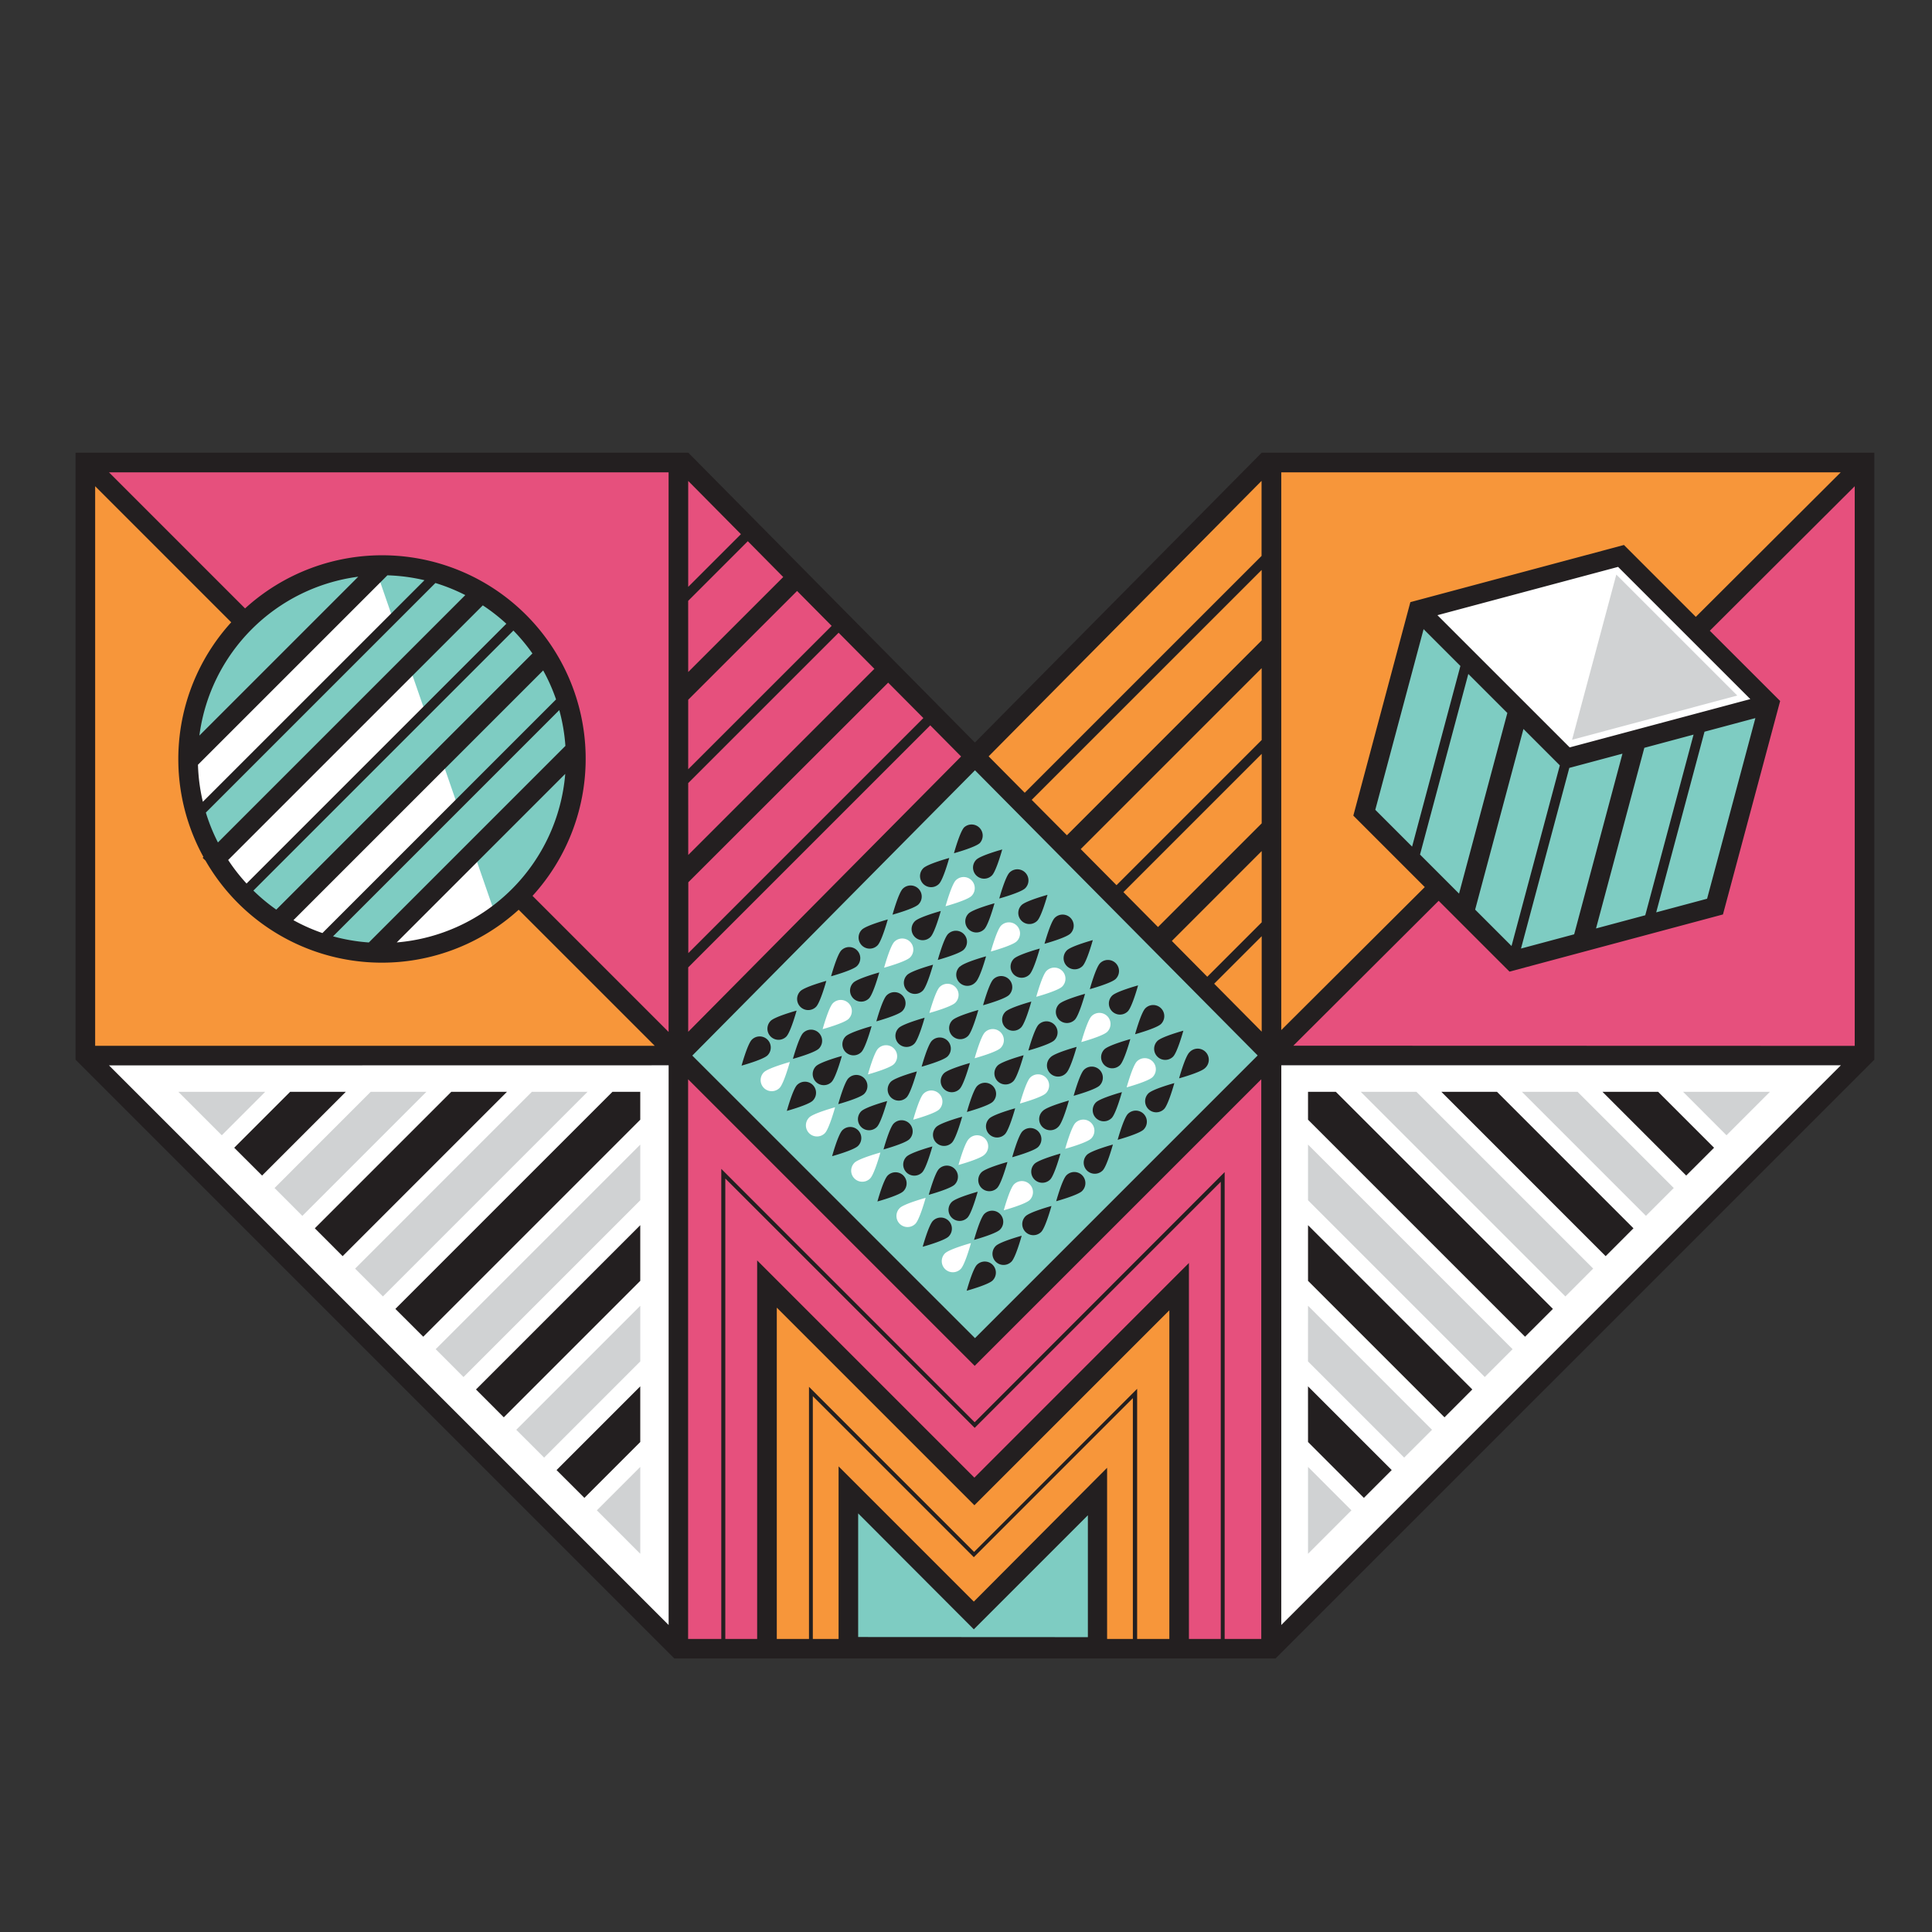 <svg id="Layer_1" data-name="Layer 1" xmlns="http://www.w3.org/2000/svg" viewBox="0 0 600 600"><rect x="0" y="0" width="600" height="600" fill="#333333" stroke="none"/><defs><style>.cls-1{fill:#f7963a;}.cls-2{fill:#e6507d;}.cls-3{fill:#7eccc2;}.cls-4{fill:#fff;}.cls-5{fill:#d0d2d3;}.cls-6{fill:#231f20;}</style></defs><title>patch</title><g id="_Compound_Path_" data-name="&lt;Compound Path&gt;"><path class="cls-1" d="M160.88,280l-1.07,1a61.64,61.64,0,0,1-94.91-14.87L64.26,265a61.59,61.59,0,0,1,8.42-71.13l1-1.07L27.78,146.91v179h179Z"/></g><g id="_Compound_Path_2" data-name="&lt;Compound Path&gt;"><path class="cls-2" d="M76.26,191l1.07-1a61.64,61.64,0,0,1,94.91,14.87l.63,1.12a61.59,61.59,0,0,1-8.42,71.13l-1,1.07,45.88,45.88v-179h-179Z"/></g><g id="_Compound_Path_3" data-name="&lt;Compound Path&gt;"><circle class="cls-3" cx="118.24" cy="235.82" r="59.56"/></g><g id="_Compound_Path_4" data-name="&lt;Compound Path&gt;"><path class="cls-4" d="M119.3,294.48l4.12-.33a58.53,58.53,0,0,0,30-11.25l-5.8-16.76Z"/></g><g id="_Compound_Path_5" data-name="&lt;Compound Path&gt;"><path class="cls-4" d="M88.59,286.43l1.77,1a58.51,58.51,0,0,0,9.27,4.11l.9.31,41.6-41.6-4.45-12.88Z"/></g><g id="_Compound_Path_6" data-name="&lt;Compound Path&gt;"><path class="cls-4" d="M69.76,266l-.88.88.68,1a59.18,59.18,0,0,0,5.87,7.51l1.07,1.17L132,221l-4.46-12.88Z"/></g><g id="_Compound_Path_7" data-name="&lt;Compound Path&gt;"><path class="cls-4" d="M60.41,236.39l-.47.46,0,.66a58.66,58.66,0,0,0,1.56,11.81l.63,2.65L122,192.11l-4.45-12.88Z"/></g><g id="_Compound_Path_8" data-name="&lt;Compound Path&gt;"><polygon class="cls-1" points="396.61 145.16 396.61 323.56 444.85 275.47 422.2 252.83 439.51 188.24 504.1 170.93 526.88 193.71 575.58 145.16 396.61 145.16"/></g><g id="_Compound_Path_9" data-name="&lt;Compound Path&gt;"><polygon class="cls-2" points="577.01 325.89 577.01 147.5 528.77 195.58 551.42 218.22 534.11 282.81 469.52 300.12 446.75 277.34 398.04 325.89 577.01 325.89"/></g><g id="_Compound_Path_10" data-name="&lt;Compound Path&gt;"><polygon class="cls-4" points="503.03 174.34 443.53 190.29 487.09 233.84 546.58 217.9 503.03 174.34"/></g><g id="_Compound_Path_11" data-name="&lt;Compound Path&gt;"><polygon class="cls-5" points="501.96 178.44 488.22 229.74 539.52 216 501.96 178.44"/></g><g id="_Compound_Path_12" data-name="&lt;Compound Path&gt;"><rect class="cls-3" x="239.92" y="264.66" width="125.7" height="125.7" transform="translate(-142.91 310.02) rotate(-45)"/></g><g id="_Compound_Path_13" data-name="&lt;Compound Path&gt;"><polygon class="cls-3" points="302.43 503.43 264.99 465.99 264.99 509.54 339.38 509.54 339.38 466.49 302.43 503.43"/></g><g id="_Compound_Path_14" data-name="&lt;Compound Path&gt;"><polygon class="cls-2" points="210.58 327.65 210.58 512.12 238.32 512.12 238.32 400.21 302.22 464.15 366.15 400.21 366.15 512.12 394.53 512.12 394.53 327.65 303.01 419.18 210.58 327.65"/></g><g id="_Compound_Path_15" data-name="&lt;Compound Path&gt;"><polygon class="cls-1" points="237.9 398.81 237.9 512.12 262.89 512.12 262.89 462.62 302.32 501.46 340.37 463.69 340.37 512.12 365.99 512.12 365.99 398.81 302.87 463.14 237.9 398.81"/></g><g id="_Compound_Path_16" data-name="&lt;Compound Path&gt;"><polygon class="cls-2" points="211.19 143.94 211.19 326.43 302.17 235.26 211.19 143.94"/></g><g id="_Compound_Path_17" data-name="&lt;Compound Path&gt;"><polygon class="cls-1" points="394.53 143.94 394.53 326.43 303.56 235.26 394.53 143.94"/></g><g id="_Compound_Path_18" data-name="&lt;Compound Path&gt;"><polygon class="cls-4" points="396.39 329.26 396.39 508.25 575.38 329.26 396.39 329.26"/></g><g id="_Compound_Path_19" data-name="&lt;Compound Path&gt;"><polygon class="cls-4" points="208.77 329.26 208.77 508.25 29.79 329.26 208.77 329.26"/></g><g id="_Compound_Path_20" data-name="&lt;Compound Path&gt;"><polygon class="cls-3" points="423.94 252.51 440.65 190.14 486.31 235.44 548.67 219.08 531.96 281.45 469.59 298.16 423.94 252.51"/></g><g id="_Compound_Path_21" data-name="&lt;Compound Path&gt;"><polygon class="cls-5" points="489.94 339.08 472.65 339.08 511.16 377.59 519.8 368.95 489.94 339.08"/></g><g id="_Compound_Path_22" data-name="&lt;Compound Path&gt;"><polygon class="cls-6" points="514.96 339.08 497.67 339.08 523.67 365.08 532.32 356.44 514.96 339.08"/></g><g id="_Compound_Path_23" data-name="&lt;Compound Path&gt;"><polygon class="cls-6" points="464.91 339.08 447.63 339.08 498.65 390.11 507.29 381.46 464.91 339.08"/></g><g id="_Compound_Path_24" data-name="&lt;Compound Path&gt;"><polygon class="cls-5" points="522.7 339.08 536.18 352.57 549.67 339.08 522.7 339.08"/></g><g id="_Compound_Path_25" data-name="&lt;Compound Path&gt;"><polygon class="cls-5" points="486.14 402.62 494.78 393.97 439.89 339.08 422.6 339.08 486.14 402.62"/></g><g id="_Compound_Path_26" data-name="&lt;Compound Path&gt;"><polygon class="cls-5" points="406.22 455.56 406.22 482.54 419.7 469.05 406.22 455.56"/></g><g id="_Compound_Path_27" data-name="&lt;Compound Path&gt;"><polygon class="cls-5" points="406.22 355.46 406.22 372.75 461.11 427.64 469.75 419 406.22 355.46"/></g><g id="_Compound_Path_28" data-name="&lt;Compound Path&gt;"><polygon class="cls-6" points="406.22 380.49 406.22 397.78 448.6 440.16 457.24 431.51 406.22 380.49"/></g><g id="_Compound_Path_29" data-name="&lt;Compound Path&gt;"><polygon class="cls-6" points="423.57 465.18 432.21 456.54 406.21 430.54 406.22 447.83 423.57 465.18"/></g><g id="_Compound_Path_30" data-name="&lt;Compound Path&gt;"><polygon class="cls-5" points="406.22 405.51 406.21 422.8 436.08 452.67 444.73 444.03 406.22 405.51"/></g><g id="_Compound_Path_31" data-name="&lt;Compound Path&gt;"><polygon class="cls-6" points="473.62 415.13 482.27 406.49 414.86 339.08 406.22 339.08 406.22 347.73 473.62 415.13"/></g><g id="_Compound_Path_32" data-name="&lt;Compound Path&gt;"><polygon class="cls-5" points="198.84 422.8 198.84 405.52 160.33 444.03 168.98 452.67 198.84 422.8"/></g><g id="_Compound_Path_33" data-name="&lt;Compound Path&gt;"><polygon class="cls-6" points="198.84 447.83 198.84 430.54 172.84 456.54 181.49 465.18 198.84 447.83"/></g><g id="_Compound_Path_34" data-name="&lt;Compound Path&gt;"><polygon class="cls-6" points="198.84 397.78 198.84 380.49 147.82 431.51 156.46 440.16 198.84 397.78"/></g><g id="_Compound_Path_35" data-name="&lt;Compound Path&gt;"><polygon class="cls-5" points="198.84 455.57 185.36 469.05 198.84 482.54 198.84 455.57"/></g><g id="_Compound_Path_36" data-name="&lt;Compound Path&gt;"><polygon class="cls-5" points="135.31 419 143.95 427.65 198.84 372.76 198.84 355.47 135.31 419"/></g><g id="_Compound_Path_37" data-name="&lt;Compound Path&gt;"><polygon class="cls-5" points="82.36 339.08 55.39 339.08 68.88 352.57 82.36 339.08"/></g><g id="_Compound_Path_38" data-name="&lt;Compound Path&gt;"><polygon class="cls-5" points="182.46 339.08 165.17 339.08 110.28 393.98 118.92 402.62 182.46 339.08"/></g><g id="_Compound_Path_39" data-name="&lt;Compound Path&gt;"><polygon class="cls-6" points="157.44 339.08 140.15 339.08 97.77 381.46 106.41 390.11 157.44 339.08"/></g><g id="_Compound_Path_40" data-name="&lt;Compound Path&gt;"><polygon class="cls-6" points="72.74 356.44 81.39 365.08 107.39 339.08 90.1 339.08 72.74 356.44"/></g><g id="_Compound_Path_41" data-name="&lt;Compound Path&gt;"><polygon class="cls-5" points="132.41 339.08 115.12 339.08 85.26 368.95 93.9 377.6 132.41 339.08"/></g><g id="_Compound_Path_42" data-name="&lt;Compound Path&gt;"><polygon class="cls-6" points="122.79 406.49 131.44 415.13 198.84 347.73 198.84 339.08 190.2 339.08 122.79 406.49"/></g><g id="_Compound_Path_43" data-name="&lt;Compound Path&gt;"><path class="cls-6" d="M304.32,261.79c-1.35,1.34-8.06,3.19-8.06,3.19s1.84-6.71,3.19-8.06a3.45,3.45,0,0,1,4.87,4.87Z"/></g><g id="_Compound_Path_44" data-name="&lt;Compound Path&gt;"><path class="cls-6" d="M303.19,267c1.34-1.35,8.06-3.19,8.06-3.19s-1.84,6.71-3.19,8.06a3.44,3.44,0,1,1-4.87-4.87Z"/></g><g id="_Compound_Path_45" data-name="&lt;Compound Path&gt;"><path class="cls-6" d="M272.52,293.6c1.34-1.34,3.19-8.06,3.19-8.06s-6.71,1.84-8.06,3.19a3.44,3.44,0,1,0,4.87,4.87Z"/></g><g id="_Compound_Path_46" data-name="&lt;Compound Path&gt;"><path class="cls-4" d="M277.76,292.47c-1.35,1.35-3.19,8.06-3.19,8.06s6.71-1.84,8.06-3.19a3.44,3.44,0,1,0-4.87-4.87Z"/></g><g id="_Compound_Path_47" data-name="&lt;Compound Path&gt;"><path class="cls-6" d="M285.24,280.87c-1.35,1.34-8.06,3.19-8.06,3.19s1.84-6.71,3.19-8.06a3.44,3.44,0,0,1,4.87,4.87Z"/></g><g id="_Compound_Path_48" data-name="&lt;Compound Path&gt;"><path class="cls-6" d="M284.11,286.11c1.34-1.34,8.06-3.19,8.06-3.19s-1.84,6.71-3.19,8.06a3.44,3.44,0,1,1-4.87-4.87Z"/></g><g id="_Compound_Path_49" data-name="&lt;Compound Path&gt;"><path class="cls-6" d="M253.43,312.68c1.34-1.35,3.19-8.06,3.19-8.06s-6.71,1.84-8.06,3.19a3.44,3.44,0,1,0,4.87,4.87Z"/></g><g id="_Compound_Path_50" data-name="&lt;Compound Path&gt;"><path class="cls-4" d="M258.67,311.55c-1.34,1.34-3.19,8.06-3.19,8.06s6.71-1.84,8.06-3.19a3.44,3.44,0,1,0-4.87-4.87Z"/></g><g id="_Compound_Path_51" data-name="&lt;Compound Path&gt;"><path class="cls-6" d="M266.16,300c-1.34,1.34-8.06,3.19-8.06,3.19s1.84-6.71,3.19-8.06a3.44,3.44,0,1,1,4.87,4.87Z"/></g><g id="_Compound_Path_52" data-name="&lt;Compound Path&gt;"><path class="cls-6" d="M265,305.19c1.34-1.34,8.06-3.19,8.06-3.19s-1.84,6.71-3.19,8.06a3.44,3.44,0,1,1-4.87-4.87Z"/></g><g id="_Compound_Path_53" data-name="&lt;Compound Path&gt;"><path class="cls-6" d="M291.6,274.51c1.35-1.34,3.19-8.06,3.19-8.06s-6.71,1.84-8.06,3.19a3.44,3.44,0,1,0,4.87,4.87Z"/></g><g id="_Compound_Path_54" data-name="&lt;Compound Path&gt;"><path class="cls-4" d="M296.84,273.38c-1.34,1.35-3.19,8.06-3.19,8.06s6.71-1.84,8.06-3.19a3.44,3.44,0,1,0-4.87-4.87Z"/></g><g id="_Compound_Path_55" data-name="&lt;Compound Path&gt;"><path class="cls-6" d="M318.39,275.85c-1.35,1.34-8.06,3.19-8.06,3.19s1.84-6.71,3.19-8.06a3.44,3.44,0,1,1,4.87,4.87Z"/></g><g id="_Compound_Path_56" data-name="&lt;Compound Path&gt;"><path class="cls-6" d="M317.25,281.09c1.34-1.35,8.06-3.19,8.06-3.19s-1.84,6.71-3.19,8.06a3.44,3.44,0,1,1-4.87-4.87Z"/></g><g id="_Compound_Path_57" data-name="&lt;Compound Path&gt;"><path class="cls-6" d="M286.58,307.66c1.34-1.34,3.19-8.06,3.19-8.06s-6.71,1.84-8.06,3.19a3.44,3.44,0,1,0,4.87,4.87Z"/></g><g id="_Compound_Path_58" data-name="&lt;Compound Path&gt;"><path class="cls-4" d="M291.82,306.53c-1.34,1.34-3.19,8.06-3.19,8.06s6.71-1.84,8.06-3.19a3.44,3.44,0,1,0-4.87-4.87Z"/></g><g id="_Compound_Path_59" data-name="&lt;Compound Path&gt;"><path class="cls-6" d="M299.3,294.93c-1.35,1.34-8.06,3.19-8.06,3.19s1.84-6.71,3.19-8.06a3.44,3.44,0,1,1,4.87,4.87Z"/></g><g id="_Compound_Path_60" data-name="&lt;Compound Path&gt;"><path class="cls-6" d="M298.17,300.17c1.34-1.34,8.06-3.18,8.06-3.18S304.39,303.7,303,305a3.45,3.45,0,1,1-4.87-4.87Z"/></g><g id="_Compound_Path_61" data-name="&lt;Compound Path&gt;"><path class="cls-6" d="M267.49,326.74c1.35-1.35,3.19-8.06,3.19-8.06s-6.71,1.84-8.06,3.19a3.44,3.44,0,1,0,4.87,4.87Z"/></g><g id="_Compound_Path_62" data-name="&lt;Compound Path&gt;"><path class="cls-4" d="M272.73,325.61c-1.35,1.35-3.18,8.06-3.18,8.06s6.71-1.84,8.06-3.19a3.44,3.44,0,0,0-4.87-4.87Z"/></g><g id="_Compound_Path_63" data-name="&lt;Compound Path&gt;"><path class="cls-6" d="M280.22,314c-1.34,1.35-8.06,3.19-8.06,3.19s1.84-6.71,3.19-8.06a3.44,3.44,0,1,1,4.87,4.87Z"/></g><g id="_Compound_Path_64" data-name="&lt;Compound Path&gt;"><path class="cls-6" d="M279.09,319.26c1.35-1.34,8.06-3.19,8.06-3.19s-1.84,6.71-3.19,8.06a3.44,3.44,0,1,1-4.87-4.87Z"/></g><g id="_Compound_Path_65" data-name="&lt;Compound Path&gt;"><path class="cls-6" d="M305.66,288.58c1.35-1.34,3.19-8.06,3.19-8.06s-6.71,1.84-8.06,3.19a3.44,3.44,0,1,0,4.87,4.87Z"/></g><g id="_Compound_Path_66" data-name="&lt;Compound Path&gt;"><path class="cls-4" d="M310.9,287.45c-1.34,1.35-3.19,8.06-3.19,8.06s6.71-1.84,8.06-3.19a3.44,3.44,0,1,0-4.87-4.87Z"/></g><g id="_Compound_Path_67" data-name="&lt;Compound Path&gt;"><path class="cls-6" d="M332.44,289.91c-1.34,1.34-8.06,3.19-8.06,3.19s1.84-6.71,3.19-8.06a3.44,3.44,0,1,1,4.87,4.87Z"/></g><g id="_Compound_Path_68" data-name="&lt;Compound Path&gt;"><path class="cls-6" d="M331.32,295.15c1.34-1.35,8.06-3.19,8.06-3.19s-1.84,6.71-3.19,8.06a3.44,3.44,0,1,1-4.87-4.87Z"/></g><g id="_Compound_Path_69" data-name="&lt;Compound Path&gt;"><path class="cls-6" d="M300.64,321.72c1.34-1.34,3.19-8.06,3.19-8.06s-6.71,1.84-8.06,3.19a3.44,3.44,0,1,0,4.87,4.87Z"/></g><g id="_Compound_Path_70" data-name="&lt;Compound Path&gt;"><path class="cls-4" d="M305.88,320.59c-1.34,1.34-3.19,8.06-3.19,8.06s6.71-1.84,8.06-3.19a3.44,3.44,0,1,0-4.87-4.87Z"/></g><g id="_Compound_Path_71" data-name="&lt;Compound Path&gt;"><path class="cls-6" d="M313.36,309c-1.35,1.34-8.06,3.19-8.06,3.19s1.84-6.71,3.19-8.06a3.44,3.44,0,1,1,4.87,4.87Z"/></g><g id="_Compound_Path_72" data-name="&lt;Compound Path&gt;"><path class="cls-6" d="M312.23,314.23c1.34-1.34,8.06-3.18,8.06-3.18s-1.84,6.71-3.19,8.05a3.44,3.44,0,1,1-4.87-4.87Z"/></g><g id="_Compound_Path_73" data-name="&lt;Compound Path&gt;"><path class="cls-6" d="M281.55,340.8c1.34-1.35,3.19-8.06,3.19-8.06s-6.71,1.84-8.06,3.19a3.44,3.44,0,1,0,4.87,4.87Z"/></g><g id="_Compound_Path_74" data-name="&lt;Compound Path&gt;"><path class="cls-4" d="M286.8,339.67c-1.35,1.34-3.19,8.06-3.19,8.06s6.71-1.84,8.06-3.19a3.44,3.44,0,0,0-4.87-4.87Z"/></g><g id="_Compound_Path_75" data-name="&lt;Compound Path&gt;"><path class="cls-6" d="M294.28,328.08c-1.34,1.34-8.06,3.19-8.06,3.19s1.84-6.71,3.19-8.06a3.44,3.44,0,1,1,4.87,4.87Z"/></g><g id="_Compound_Path_76" data-name="&lt;Compound Path&gt;"><path class="cls-6" d="M293.15,333.32c1.35-1.34,8.06-3.19,8.06-3.19s-1.84,6.71-3.19,8.06a3.44,3.44,0,1,1-4.87-4.87Z"/></g><g id="_Compound_Path_77" data-name="&lt;Compound Path&gt;"><path class="cls-6" d="M319.72,302.64c1.35-1.34,3.19-8.06,3.19-8.06s-6.71,1.84-8.06,3.19a3.44,3.44,0,1,0,4.87,4.87Z"/></g><g id="_Compound_Path_78" data-name="&lt;Compound Path&gt;"><path class="cls-4" d="M325,301.51c-1.34,1.34-3.18,8.06-3.18,8.06s6.71-1.84,8.06-3.19a3.44,3.44,0,0,0-4.87-4.87Z"/></g><g id="_Compound_Path_79" data-name="&lt;Compound Path&gt;"><path class="cls-6" d="M346.51,304c-1.35,1.35-8.06,3.19-8.06,3.19s1.84-6.71,3.19-8.06a3.44,3.44,0,1,1,4.87,4.87Z"/></g><g id="_Compound_Path_80" data-name="&lt;Compound Path&gt;"><path class="cls-6" d="M345.38,309.21c1.34-1.34,8.06-3.19,8.06-3.19s-1.84,6.71-3.19,8.06a3.44,3.44,0,1,1-4.87-4.87Z"/></g><g id="_Compound_Path_81" data-name="&lt;Compound Path&gt;"><path class="cls-6" d="M314.7,335.78c1.34-1.34,3.19-8.06,3.19-8.06s-6.71,1.84-8.06,3.19a3.44,3.44,0,1,0,4.87,4.87Z"/></g><g id="_Compound_Path_82" data-name="&lt;Compound Path&gt;"><path class="cls-4" d="M319.94,334.65c-1.34,1.34-3.19,8.06-3.19,8.06s6.71-1.84,8.06-3.19a3.44,3.44,0,1,0-4.87-4.87Z"/></g><g id="_Compound_Path_83" data-name="&lt;Compound Path&gt;"><path class="cls-6" d="M327.43,323.06c-1.35,1.34-8.06,3.19-8.06,3.19s1.84-6.71,3.19-8.06a3.44,3.44,0,1,1,4.87,4.87Z"/></g><g id="_Compound_Path_84" data-name="&lt;Compound Path&gt;"><path class="cls-6" d="M326.3,328.3c1.34-1.34,8.06-3.18,8.06-3.18s-1.84,6.71-3.19,8.06a3.45,3.45,0,1,1-4.87-4.87Z"/></g><g id="_Compound_Path_85" data-name="&lt;Compound Path&gt;"><path class="cls-6" d="M295.62,354.87c1.35-1.35,3.19-8.06,3.19-8.06s-6.71,1.84-8.06,3.19a3.44,3.44,0,1,0,4.87,4.87Z"/></g><g id="_Compound_Path_86" data-name="&lt;Compound Path&gt;"><path class="cls-4" d="M300.86,353.73c-1.35,1.35-3.19,8.06-3.19,8.06s6.71-1.84,8.06-3.19a3.45,3.45,0,1,0-4.87-4.87Z"/></g><g id="_Compound_Path_87" data-name="&lt;Compound Path&gt;"><path class="cls-6" d="M308.34,342.14c-1.34,1.34-8.06,3.19-8.06,3.19s1.84-6.71,3.19-8.06a3.44,3.44,0,1,1,4.87,4.87Z"/></g><g id="_Compound_Path_88" data-name="&lt;Compound Path&gt;"><path class="cls-6" d="M307.21,347.38c1.35-1.34,8.06-3.19,8.06-3.19s-1.84,6.71-3.19,8.06a3.44,3.44,0,1,1-4.87-4.87Z"/></g><g id="_Compound_Path_89" data-name="&lt;Compound Path&gt;"><path class="cls-6" d="M333.78,316.7c1.35-1.34,3.19-8.06,3.19-8.06s-6.71,1.84-8.06,3.19a3.44,3.44,0,1,0,4.87,4.87Z"/></g><g id="_Compound_Path_90" data-name="&lt;Compound Path&gt;"><path class="cls-4" d="M339,315.57c-1.34,1.34-3.19,8.06-3.19,8.06s6.71-1.84,8.06-3.19a3.44,3.44,0,1,0-4.87-4.87Z"/></g><g id="_Compound_Path_91" data-name="&lt;Compound Path&gt;"><path class="cls-6" d="M360.57,318c-1.35,1.34-8.06,3.19-8.06,3.19s1.84-6.71,3.19-8.06a3.44,3.44,0,1,1,4.87,4.87Z"/></g><g id="_Compound_Path_92" data-name="&lt;Compound Path&gt;"><path class="cls-6" d="M359.44,323.28c1.34-1.35,8.06-3.19,8.06-3.19s-1.84,6.71-3.19,8.06a3.44,3.44,0,1,1-4.87-4.87Z"/></g><g id="_Compound_Path_93" data-name="&lt;Compound Path&gt;"><path class="cls-6" d="M328.76,349.84c1.34-1.34,3.19-8.06,3.19-8.06s-6.71,1.84-8.06,3.19a3.45,3.45,0,1,0,4.87,4.87Z"/></g><g id="_Compound_Path_94" data-name="&lt;Compound Path&gt;"><path class="cls-4" d="M334,348.71c-1.34,1.34-3.19,8.06-3.19,8.06s6.71-1.84,8.06-3.19a3.44,3.44,0,1,0-4.87-4.87Z"/></g><g id="_Compound_Path_95" data-name="&lt;Compound Path&gt;"><path class="cls-6" d="M341.49,337.12c-1.35,1.34-8.06,3.19-8.06,3.19s1.85-6.71,3.19-8.06a3.44,3.44,0,1,1,4.87,4.87Z"/></g><g id="_Compound_Path_96" data-name="&lt;Compound Path&gt;"><path class="cls-6" d="M340.36,342.36c1.34-1.34,8.06-3.19,8.06-3.19s-1.84,6.71-3.19,8.05a3.44,3.44,0,1,1-4.87-4.87Z"/></g><g id="_Compound_Path_97" data-name="&lt;Compound Path&gt;"><path class="cls-6" d="M309.68,368.93c1.34-1.34,3.19-8.06,3.19-8.06s-6.71,1.84-8.05,3.19a3.44,3.44,0,1,0,4.87,4.87Z"/></g><g id="_Compound_Path_98" data-name="&lt;Compound Path&gt;"><path class="cls-4" d="M314.92,367.8c-1.35,1.34-3.19,8.06-3.19,8.06s6.71-1.84,8.06-3.19a3.44,3.44,0,0,0-4.87-4.87Z"/></g><g id="_Compound_Path_99" data-name="&lt;Compound Path&gt;"><path class="cls-6" d="M244.2,321.91c1.34-1.34,3.19-8.06,3.19-8.06s-6.71,1.84-8.05,3.19a3.44,3.44,0,1,0,4.87,4.87Z"/></g><g id="_Compound_Path_100" data-name="&lt;Compound Path&gt;"><path class="cls-6" d="M249.44,320.78c-1.35,1.34-3.19,8.06-3.19,8.06s6.71-1.84,8.06-3.19a3.44,3.44,0,1,0-4.87-4.87Z"/></g><g id="_Compound_Path_101" data-name="&lt;Compound Path&gt;"><path class="cls-6" d="M258.26,336c1.34-1.34,3.19-8.06,3.19-8.06s-6.71,1.84-8.05,3.19a3.44,3.44,0,1,0,4.87,4.87Z"/></g><g id="_Compound_Path_102" data-name="&lt;Compound Path&gt;"><path class="cls-6" d="M263.5,334.84c-1.34,1.34-3.18,8.06-3.18,8.06s6.71-1.84,8.06-3.19a3.44,3.44,0,1,0-4.87-4.87Z"/></g><g id="_Compound_Path_103" data-name="&lt;Compound Path&gt;"><path class="cls-6" d="M272.32,350c1.34-1.34,3.19-8.06,3.19-8.06s-6.71,1.84-8.06,3.19a3.44,3.44,0,1,0,4.87,4.87Z"/></g><g id="_Compound_Path_104" data-name="&lt;Compound Path&gt;"><path class="cls-6" d="M277.56,348.91c-1.35,1.34-3.18,8.06-3.18,8.06s6.71-1.84,8.05-3.19a3.44,3.44,0,1,0-4.87-4.87Z"/></g><g id="_Compound_Path_105" data-name="&lt;Compound Path&gt;"><path class="cls-6" d="M286.38,364.1c1.34-1.34,3.18-8.06,3.18-8.06s-6.71,1.84-8.05,3.19a3.44,3.44,0,1,0,4.87,4.87Z"/></g><g id="_Compound_Path_106" data-name="&lt;Compound Path&gt;"><path class="cls-6" d="M291.62,363c-1.35,1.34-3.18,8.06-3.18,8.06s6.71-1.84,8.05-3.19a3.44,3.44,0,1,0-4.87-4.87Z"/></g><g id="_Compound_Path_107" data-name="&lt;Compound Path&gt;"><path class="cls-6" d="M300.45,378.16c1.34-1.34,3.18-8.06,3.18-8.06s-6.71,1.84-8.05,3.19a3.44,3.44,0,1,0,4.87,4.87Z"/></g><g id="_Compound_Path_108" data-name="&lt;Compound Path&gt;"><path class="cls-6" d="M305.69,377c-1.34,1.34-3.19,8.06-3.19,8.06s6.71-1.84,8.06-3.19a3.44,3.44,0,1,0-4.87-4.87Z"/></g><g id="_Compound_Path_109" data-name="&lt;Compound Path&gt;"><path class="cls-6" d="M322.41,356.2c-1.35,1.34-8.06,3.19-8.06,3.19s1.84-6.71,3.19-8.06a3.44,3.44,0,1,1,4.87,4.87Z"/></g><g id="_Compound_Path_110" data-name="&lt;Compound Path&gt;"><path class="cls-6" d="M321.27,361.44c1.35-1.34,8.06-3.19,8.06-3.19s-1.84,6.71-3.19,8.06a3.44,3.44,0,1,1-4.87-4.87Z"/></g><g id="_Compound_Path_111" data-name="&lt;Compound Path&gt;"><path class="cls-6" d="M238.36,327.75c-1.35,1.34-8.06,3.19-8.06,3.19s1.84-6.71,3.19-8.06a3.44,3.44,0,1,1,4.87,4.87Z"/></g><g id="_Compound_Path_112" data-name="&lt;Compound Path&gt;"><path class="cls-4" d="M237.23,333c1.35-1.34,8.06-3.19,8.06-3.19s-1.84,6.71-3.19,8.06a3.44,3.44,0,1,1-4.87-4.87Z"/></g><g id="_Compound_Path_113" data-name="&lt;Compound Path&gt;"><path class="cls-6" d="M252.42,341.81c-1.34,1.35-8.06,3.19-8.06,3.19s1.84-6.71,3.19-8.06a3.44,3.44,0,1,1,4.87,4.87Z"/></g><g id="_Compound_Path_114" data-name="&lt;Compound Path&gt;"><path class="cls-4" d="M251.29,347.05c1.35-1.34,8.06-3.18,8.06-3.18s-1.84,6.71-3.19,8.06a3.44,3.44,0,0,1-4.87-4.87Z"/></g><g id="_Compound_Path_115" data-name="&lt;Compound Path&gt;"><path class="cls-6" d="M266.48,355.87c-1.34,1.35-8.06,3.19-8.06,3.19s1.84-6.71,3.19-8.06a3.44,3.44,0,1,1,4.87,4.87Z"/></g><g id="_Compound_Path_116" data-name="&lt;Compound Path&gt;"><path class="cls-4" d="M265.35,361.11c1.34-1.34,8.06-3.18,8.06-3.18s-1.84,6.71-3.19,8.06a3.44,3.44,0,1,1-4.87-4.87Z"/></g><g id="_Compound_Path_117" data-name="&lt;Compound Path&gt;"><path class="cls-6" d="M280.55,369.94c-1.35,1.35-8.06,3.19-8.06,3.19s1.84-6.71,3.19-8.06a3.44,3.44,0,1,1,4.87,4.87Z"/></g><g id="_Compound_Path_118" data-name="&lt;Compound Path&gt;"><path class="cls-4" d="M279.41,375.18c1.34-1.34,8.06-3.18,8.06-3.18s-1.84,6.71-3.19,8.06a3.44,3.44,0,0,1-4.87-4.87Z"/></g><g id="_Compound_Path_119" data-name="&lt;Compound Path&gt;"><path class="cls-6" d="M294.61,384c-1.35,1.35-8.06,3.19-8.06,3.19s1.84-6.71,3.19-8.06a3.44,3.44,0,1,1,4.87,4.87Z"/></g><g id="_Compound_Path_120" data-name="&lt;Compound Path&gt;"><path class="cls-4" d="M293.48,389.24c1.34-1.34,8.06-3.19,8.06-3.19s-1.84,6.71-3.19,8.05a3.44,3.44,0,1,1-4.87-4.87Z"/></g><g id="_Compound_Path_121" data-name="&lt;Compound Path&gt;"><path class="cls-6" d="M347.84,330.76c1.35-1.35,3.19-8.06,3.19-8.06s-6.71,1.84-8.06,3.19a3.44,3.44,0,1,0,4.87,4.87Z"/></g><g id="_Compound_Path_122" data-name="&lt;Compound Path&gt;"><path class="cls-6" d="M374.24,331.7c-1.34,1.35-8.06,3.19-8.06,3.19s1.84-6.71,3.19-8.06a3.45,3.45,0,1,1,4.87,4.87Z"/></g><g id="_Compound_Path_123" data-name="&lt;Compound Path&gt;"><path class="cls-6" d="M342.43,363.51c1.35-1.34,3.19-8.06,3.19-8.06s-6.71,1.84-8.06,3.19a3.44,3.44,0,1,0,4.87,4.87Z"/></g><g id="_Compound_Path_124" data-name="&lt;Compound Path&gt;"><path class="cls-6" d="M355.16,350.79c-1.35,1.34-8.06,3.19-8.06,3.19s1.84-6.71,3.19-8.06a3.44,3.44,0,1,1,4.87,4.87Z"/></g><g id="_Compound_Path_125" data-name="&lt;Compound Path&gt;"><path class="cls-6" d="M323.35,382.59c1.34-1.34,3.19-8.06,3.19-8.06s-6.71,1.84-8.06,3.19a3.44,3.44,0,1,0,4.87,4.87Z"/></g><g id="_Compound_Path_126" data-name="&lt;Compound Path&gt;"><path class="cls-6" d="M314.11,391.83c1.34-1.34,3.18-8.06,3.18-8.06s-6.71,1.84-8.06,3.19a3.44,3.44,0,1,0,4.87,4.87Z"/></g><g id="_Compound_Path_127" data-name="&lt;Compound Path&gt;"><path class="cls-6" d="M336.07,369.87c-1.34,1.34-8.06,3.18-8.06,3.18s1.84-6.71,3.19-8.06a3.44,3.44,0,1,1,4.87,4.87Z"/></g><g id="_Compound_Path_128" data-name="&lt;Compound Path&gt;"><path class="cls-6" d="M308.27,397.66c-1.35,1.35-8.06,3.19-8.06,3.19s1.84-6.71,3.19-8.06a3.44,3.44,0,1,1,4.87,4.87Z"/></g><g id="_Compound_Path_129" data-name="&lt;Compound Path&gt;"><path class="cls-6" d="M361.51,344.43c1.35-1.35,3.19-8.06,3.19-8.06s-6.71,1.84-8.06,3.19a3.44,3.44,0,1,0,4.87,4.87Z"/></g><g id="_Compound_Path_130" data-name="&lt;Compound Path&gt;"><path class="cls-4" d="M353.08,329.63c-1.34,1.34-3.19,8.06-3.19,8.06s6.71-1.84,8.06-3.19a3.44,3.44,0,1,0-4.87-4.87Z"/></g><path class="cls-6" d="M391.82,140.6l-89.05,90-89-90H23.46V329.09L208.53,514.16l.89.89H396.13L581.2,330l.89-.89V140.6ZM266.51,508.39V470L302.43,506l35.42-35.42v37.85Zm35.92-11-42-42V509h-8V433.6l50,50,49.39-49.4V509h-8V455.84Zm.08-15.43-51.27-51.27V509h-10V406.1l61.37,61.37,60.54-60.54V509h-10V431.31Zm.09-23.07-67.46-67.46V509h-9.89v-143l77.44,77.44,76.43-76.43V509h-9.89V392.23Zm.09-17.2L224,363V509h-10.3V335.18l89,89,89-89V509H380.33V364ZM71.81,193.26a63.11,63.11,0,0,0-8.63,72.88l-.25.25.9.9a63.16,63.16,0,0,0,97.25,15.24l42.26,42.26H29.55V151Zm51.39,99.43,52.34-52.35A57.23,57.23,0,0,1,123.2,292.68Zm-8.65,0a56.8,56.8,0,0,1-11.12-1.9l70.26-70.26a56.81,56.81,0,0,1,1.9,11.12Zm-14.42-2.92a56.79,56.79,0,0,1-9-4l77.56-77.56a56.85,56.85,0,0,1,4,9ZM85.8,282.49a57.56,57.56,0,0,1-7.11-5.91l80.75-80.75a57.55,57.55,0,0,1,5.91,7.11Zm-9.23-8.1a57.49,57.49,0,0,1-5.71-7.31L149.94,188a57.51,57.51,0,0,1,7.31,5.71Zm-8.89-12.76a56.78,56.78,0,0,1-3.75-9.28l71.29-71.29a56.8,56.8,0,0,1,9.28,3.75ZM63,249a57,57,0,0,1-1.52-11.5l58.83-58.83a57,57,0,0,1,11.51,1.52Zm-1.08-20.56a57.25,57.25,0,0,1,49.34-49.34Zm151.8-41.84,18.52-18.52,11,11.12L213.73,208.7Zm33.82-3.07,10.74,10.84L213.73,238.9V217.32ZM213.73,243.2l46.71-46.7,11.11,11.21-57.81,57.81ZM275.83,212l10.93,11-73,73v-22Zm116,43.7-32.2,32.2-10.74-10.84,42.94-42.94Zm0,8.61v22.13l-16.9,16.9-11-11.12Zm0,26.44v29.64l-14.76-14.89Zm0-60.94-45.09,45.09-11.11-11.21,56.19-56.19Zm0-30.93L331.34,259.4l-10.93-11L391.82,177Zm-1.25,128.9-87.79,87.79L215,327.82l87.79-88.6Zm-182.93,3.06V504.66L33.85,330.87Zm190.27,0H571.7L397.91,504.66Zm3.73-6.09,45.14-45,22,22,66.29-17.76,17.76-66.29L531,195.88,576,151v173.8ZM543.58,217.11l-56.1,15-41.07-41.06,56.1-15Zm-59.16,20.58-15,56.1-11.3-11.3,15-56.1Zm2.94.79,16.51-4.42-15,56.1-16.51,4.42Zm23.3-6.24,15.29-4.1-15,56.1-15.29,4.1Zm18.69-5,15.8-4.23-15,56.1-15.8,4.23Zm-87.24-31.85,11.43,11.43-15,56.1-11.43-11.43ZM456,209.3l12.12,12.12-15,56.1L441,265.39Zm115.65-62.61-45,44.88-22.32-22.32L438,187,420.29,253.3l22.19,22.19L397.91,319.9V146.69Zm-179.86,2.65v23.31l-73.55,73.55-11.21-11.31ZM213.73,320.43v-20l75.17-75.17,9.58,9.67ZM230.1,165.89l-16.37,16.37v-32.9ZM207.64,320.48l-42.26-42.26a63.19,63.19,0,0,0-89.27-89.27L33.85,146.69H207.64Z"/></svg>